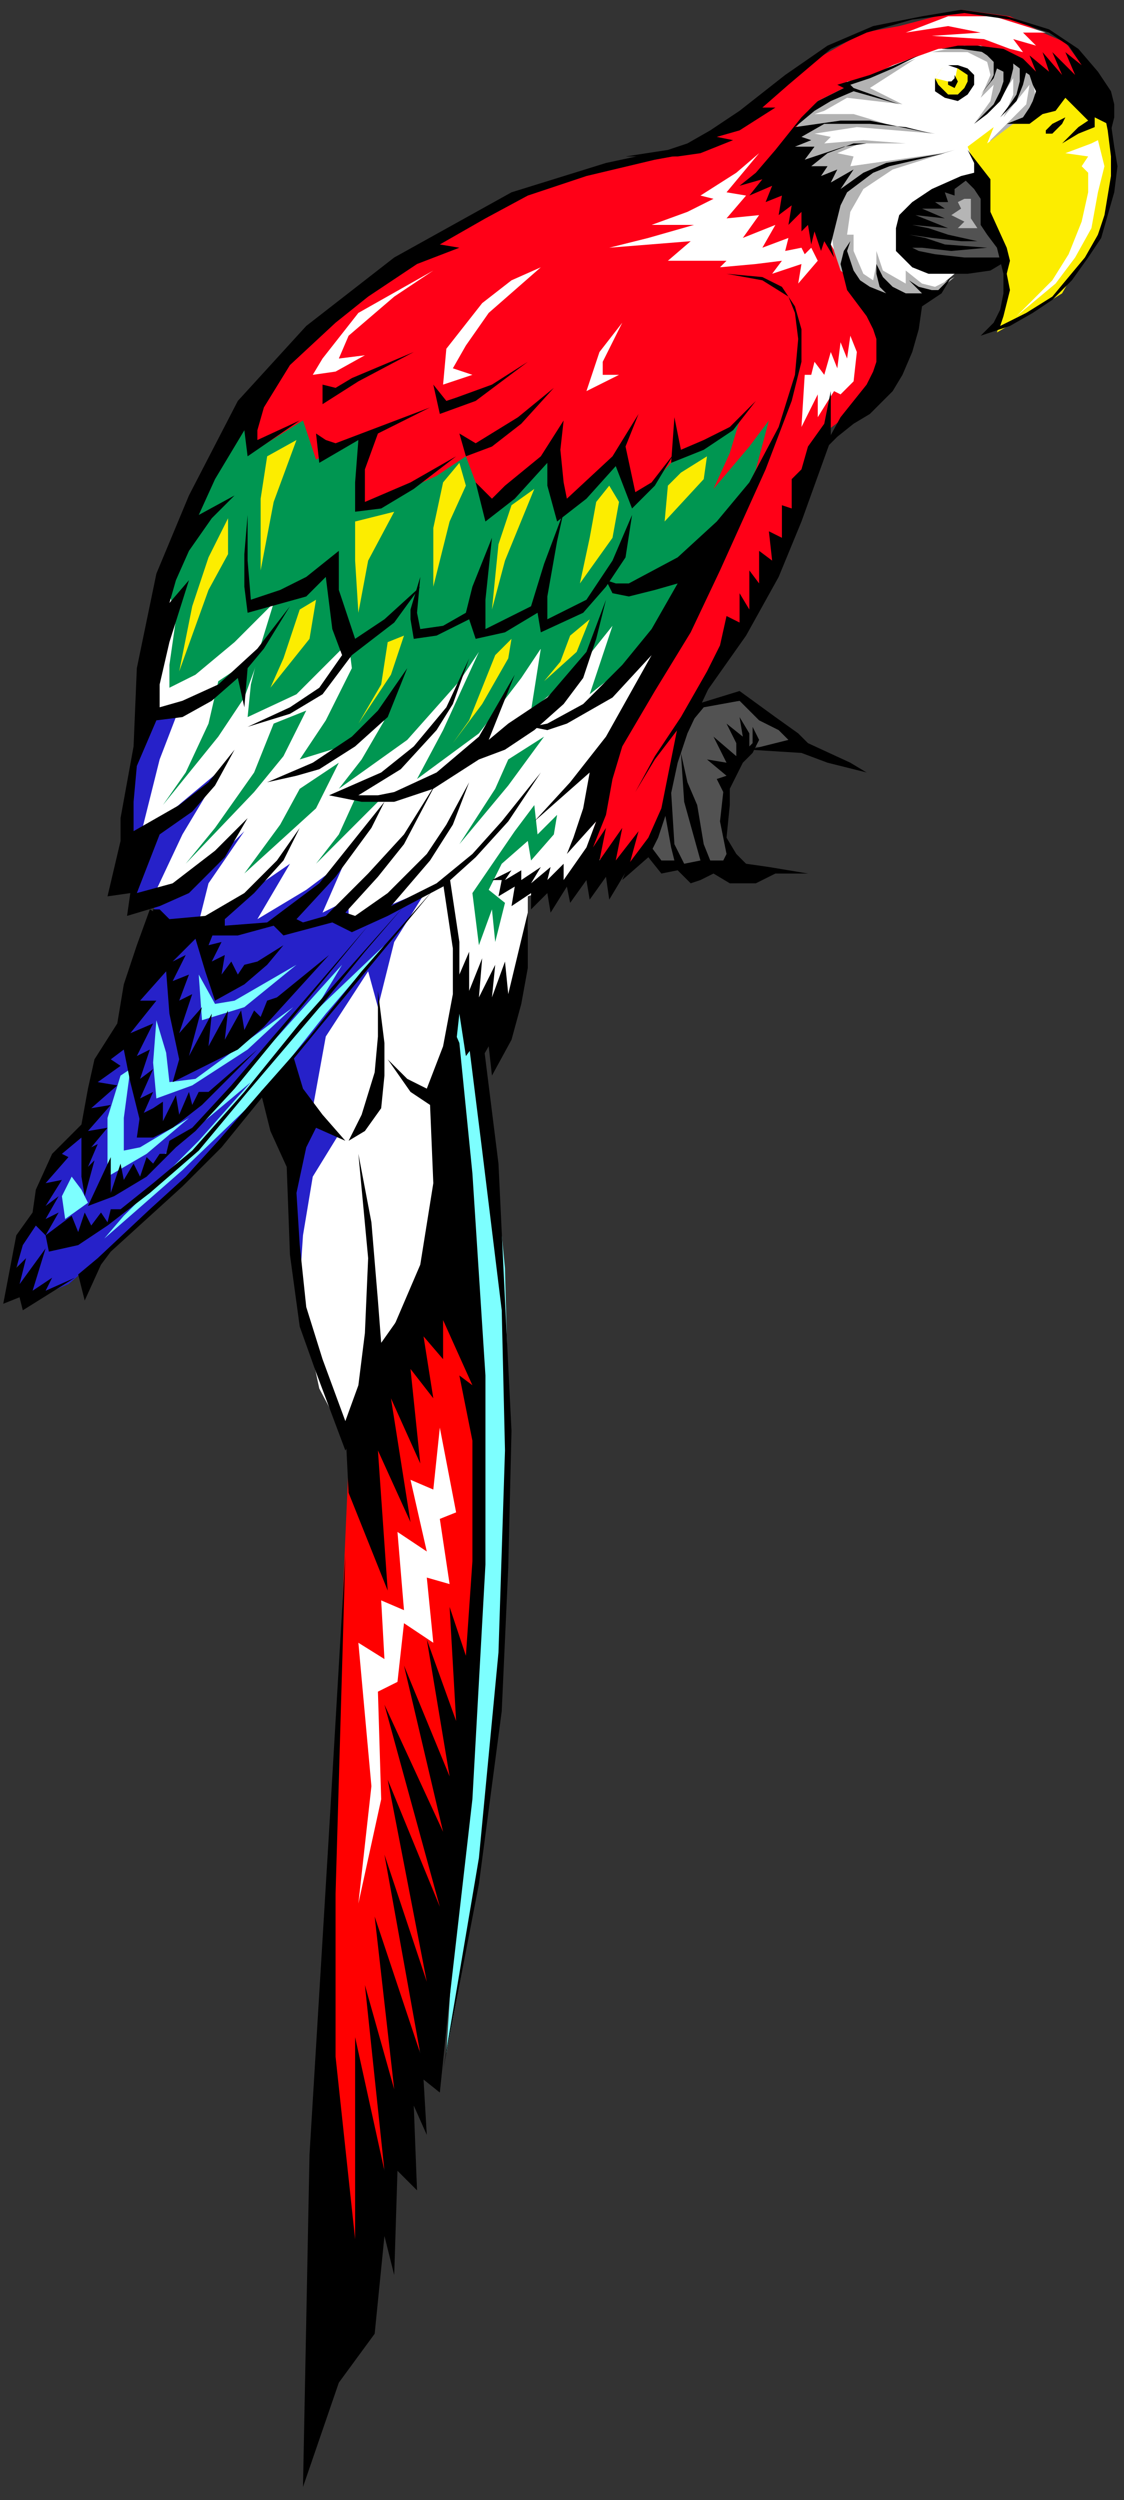 <?xml version="1.0" encoding="UTF-8" standalone="no"?>
<svg
   xmlns:dc="http://purl.org/dc/elements/1.1/"
   xmlns:cc="http://creativecommons.org/ns#"
   xmlns:rdf="http://www.w3.org/1999/02/22-rdf-syntax-ns#"
   xmlns:svg="http://www.w3.org/2000/svg"
   xmlns="http://www.w3.org/2000/svg"
   xmlns:sodipodi="http://sodipodi.sourceforge.net/DTD/sodipodi-0.dtd"
   xmlns:inkscape="http://www.inkscape.org/namespaces/inkscape"
   version="1.0"
   width="91.281mm"
   height="202.935mm"
   id="svg177"
   sodipodi:docname="CBIRD071.WMF">
  <rect width="100%" height="100%" fill="#333333" stroke="none"/>
  <sodipodi:namedview
     pagecolor="#ffffff"
     bordercolor="#666666"
     borderopacity="1"
     objecttolerance="10"
     gridtolerance="10"
     guidetolerance="10"
     inkscape:pageopacity="0"
     inkscape:pageshadow="2"
     inkscape:window-width="640"
     inkscape:window-height="480"
     id="namedview179" />
  <defs
     id="defs3">
    <pattern
       id="WMFhbasepattern"
       patternUnits="userSpaceOnUse"
       width="6"
       height="6"
       x="0"
       y="0" />
  </defs>
  <path
     style="fill:none;stroke:none;"
     d="  M 0,0   L 344,0   L 344,766   L 0,766   z "
     id="path5" />
  <path
     style="fill:#ff0000;fill-rule:evenodd;fill-opacity:1;stroke:none;"
     d="  M 107,449   L 102,563   L 99,617   L 96,722   L 118,665   L 132,618   L 141,572   L 146,518   L 148,472   L 146,427   L 140,378   L 117,424   L 107,449  z "
     id="path7" />
  <path
     style="fill:#ffffff;fill-rule:evenodd;fill-opacity:1;stroke:none;"
     d="  M 135,438   L 140,464   L 135,466   L 138,486   L 131,484   L 133,504   L 124,498   L 122,516   L 116,519   L 117,552   L 110,584   L 114,548   L 110,504   L 118,509   L 117,491   L 124,494   L 122,470   L 131,476   L 126,454   L 133,457   L 135,438  z "
     id="path9" />
  <path
     style="fill:#7dffff;fill-rule:evenodd;fill-opacity:1;stroke:none;"
     d="  M 136,314   L 144,397   L 146,450   L 146,481   L 141,566   L 137,630   L 147,577   L 153,518   L 156,468   L 156,428   L 155,389   L 151,349   L 144,307   L 136,314  z "
     id="path11" />
  <path
     style="fill:#525252;fill-rule:evenodd;fill-opacity:1;stroke:none;"
     d="  M 214,216   L 228,215   L 242,225   L 242,230   L 231,229   L 224,238   L 222,254   L 225,268   L 217,266   L 213,270   L 208,266   L 203,266   L 199,261   L 199,249   L 214,216  z "
     id="path13" />
  <path
     style="fill:#ffffff;fill-rule:evenodd;fill-opacity:1;stroke:none;"
     d="  M 215,185   L 183,268   L 162,275   L 162,285   L 156,314   L 140,309   L 136,335   L 136,375   L 127,406   L 107,443   L 98,426   L 92,398   L 90,375   L 90,354   L 84,331   L 45,271   L 41,252   L 45,225   L 47,194   L 60,168   L 163,162   L 215,185  z "
     id="path15" />
  <path
     style="fill:#ffffff;fill-rule:evenodd;fill-opacity:1;stroke:none;"
     d="  M 110,326   L 105,345   L 110,339   L 113,328   L 110,326  z "
     id="path17" />
  <path
     style="fill:#ffffff;fill-rule:evenodd;fill-opacity:1;stroke:none;"
     d="  M 132,286   L 130,310   L 128,331   L 133,317   L 135,304   L 134,291   L 132,286  z "
     id="path19" />
  <path
     style="fill:#ffffff;fill-rule:evenodd;fill-opacity:1;stroke:none;"
     d="  M 105,357   L 106,386   L 104,410   L 104,422   L 106,429   L 109,410   L 109,390   L 108,377   L 105,357  z "
     id="path21" />
  <path
     style="fill:#ffffff;fill-rule:evenodd;fill-opacity:1;stroke:none;"
     d="  M 129,354   L 125,378   L 118,398   L 118,406   L 125,391   L 127,377   L 129,354  z "
     id="path23" />
  <path
     style="fill:#2621c9;fill-rule:evenodd;fill-opacity:1;stroke:none;"
     d="  M 54,220   L 49,233   L 43,257   L 56,246   L 68,236   L 56,256   L 48,273   L 61,269   L 75,255   L 64,271   L 61,283   L 73,276   L 89,265   L 79,282   L 94,273   L 106,264   L 99,280   L 107,276   L 107,283   L 131,273   L 121,289   L 116,309   L 113,298   L 100,318   L 96,340   L 104,348   L 96,361   L 93,379   L 92,394   L 89,375   L 90,352   L 83,333   L 66,353   L 51,368   L 36,381   L 21,394   L 9,399   L 5,392   L 6,381   L 11,374   L 15,359   L 25,346   L 28,334   L 33,322   L 39,315   L 42,299   L 49,283   L 47,278   L 41,278   L 41,271   L 37,266   L 40,241   L 46,220   L 54,220  z "
     id="path25" />
  <path
     style="fill:#7dffff;fill-rule:evenodd;fill-opacity:1;stroke:none;"
     d="  M 61,299   L 62,313   L 75,309   L 91,296   L 72,307   L 66,308   L 61,299  z "
     id="path27" />
  <path
     style="fill:#7dffff;fill-rule:evenodd;fill-opacity:1;stroke:none;"
     d="  M 48,313   L 47,326   L 48,337   L 59,333   L 76,322   L 90,309   L 60,331   L 52,332   L 51,323   L 48,313  z "
     id="path29" />
  <path
     style="fill:#7dffff;fill-rule:evenodd;fill-opacity:1;stroke:none;"
     d="  M 37,330   L 33,343   L 33,361   L 45,354   L 58,343   L 43,352   L 38,353   L 38,343   L 40,328   L 37,330  z "
     id="path31" />
  <path
     style="fill:#7dffff;fill-rule:evenodd;fill-opacity:1;stroke:none;"
     d="  M 22,361   L 19,367   L 20,374   L 27,369   L 25,365   L 22,361  z "
     id="path33" />
  <path
     style="fill:#7dffff;fill-rule:evenodd;fill-opacity:1;stroke:none;"
     d="  M 105,296   L 60,346   L 46,358   L 77,332   L 61,350   L 38,373   L 32,380   L 56,359   L 81,335   L 100,311   L 118,290   L 96,311   L 105,296  z "
     id="path35" />
  <path
     style="fill:#009651;fill-rule:evenodd;fill-opacity:1;stroke:none;"
     d="  M 156,233   L 152,242   L 141,259   L 156,241   L 167,226   L 156,233  z "
     id="path37" />
  <path
     style="fill:#009651;fill-rule:evenodd;fill-opacity:1;stroke:none;"
     d="  M 67,209   L 64,222   L 57,237   L 50,247   L 67,226   L 75,214   L 79,203   L 81,198   L 73,205   L 67,209  z "
     id="path39" />
  <path
     style="fill:#009651;fill-rule:evenodd;fill-opacity:1;stroke:none;"
     d="  M 84,222   L 78,237   L 66,254   L 57,265   L 78,243   L 87,232   L 94,218   L 84,222  z "
     id="path41" />
  <path
     style="fill:#009651;fill-rule:evenodd;fill-opacity:1;stroke:none;"
     d="  M 92,242   L 86,253   L 75,268   L 97,248   L 104,234   L 92,242  z "
     id="path43" />
  <path
     style="fill:#009651;fill-rule:evenodd;fill-opacity:1;stroke:none;"
     d="  M 109,245   L 104,256   L 97,265   L 110,252   L 117,245   L 109,245  z "
     id="path45" />
  <path
     style="fill:#009651;fill-rule:evenodd;fill-opacity:1;stroke:none;"
     d="  M 158,255   L 145,274   L 147,290   L 151,279   L 152,289   L 155,277   L 150,273   L 154,265   L 162,258   L 163,264   L 170,256   L 171,250   L 165,256   L 164,247   L 158,255  z "
     id="path47" />
  <path
     style="fill:#009651;fill-rule:evenodd;fill-opacity:1;stroke:none;"
     d="  M 54,190   L 52,204   L 52,211   L 60,207   L 72,197   L 84,185   L 80,198   L 77,210   L 76,220   L 91,213   L 107,197   L 108,205   L 100,221   L 92,233   L 105,229   L 118,221   L 111,233   L 104,242   L 125,227   L 141,209   L 147,200   L 136,224   L 128,239   L 147,225   L 160,208   L 166,199   L 163,218   L 176,207   L 188,192   L 181,213   L 200,198   L 216,173   L 233,145   L 238,124   L 221,115   L 78,124   L 60,153   L 52,182   L 54,190  z "
     id="path49" />
  <path
     style="fill:#fced00;fill-rule:evenodd;fill-opacity:1;stroke:none;"
     d="  M 91,135   L 84,154   L 80,175   L 80,153   L 82,140   L 91,135  z "
     id="path51" />
  <path
     style="fill:#fced00;fill-rule:evenodd;fill-opacity:1;stroke:none;"
     d="  M 109,160   L 109,172   L 110,188   L 113,172   L 121,157   L 109,160  z "
     id="path53" />
  <path
     style="fill:#fced00;fill-rule:evenodd;fill-opacity:1;stroke:none;"
     d="  M 136,148   L 133,162   L 133,180   L 138,160   L 143,149   L 141,142   L 136,148  z "
     id="path55" />
  <path
     style="fill:#fced00;fill-rule:evenodd;fill-opacity:1;stroke:none;"
     d="  M 92,187   L 87,202   L 83,211   L 95,196   L 97,184   L 92,187  z "
     id="path57" />
  <path
     style="fill:#fced00;fill-rule:evenodd;fill-opacity:1;stroke:none;"
     d="  M 70,170   L 64,181   L 55,206   L 59,186   L 64,171   L 70,159   L 70,170  z "
     id="path59" />
  <path
     style="fill:#fced00;fill-rule:evenodd;fill-opacity:1;stroke:none;"
     d="  M 164,150   L 155,172   L 151,187   L 153,167   L 157,155   L 164,150  z "
     id="path61" />
  <path
     style="fill:#fced00;fill-rule:evenodd;fill-opacity:1;stroke:none;"
     d="  M 183,154   L 181,165   L 178,179   L 188,165   L 190,154   L 187,149   L 183,154  z "
     id="path63" />
  <path
     style="fill:#fced00;fill-rule:evenodd;fill-opacity:1;stroke:none;"
     d="  M 119,197   L 117,210   L 110,222   L 120,207   L 124,195   L 119,197  z "
     id="path65" />
  <path
     style="fill:#fced00;fill-rule:evenodd;fill-opacity:1;stroke:none;"
     d="  M 152,201   L 144,221   L 139,228   L 148,216   L 156,202   L 157,196   L 152,201  z "
     id="path67" />
  <path
     style="fill:#fced00;fill-rule:evenodd;fill-opacity:1;stroke:none;"
     d="  M 175,195   L 172,203   L 167,209   L 177,200   L 181,190   L 175,195  z "
     id="path69" />
  <path
     style="fill:#fced00;fill-rule:evenodd;fill-opacity:1;stroke:none;"
     d="  M 205,149   L 204,160   L 216,147   L 217,140   L 209,145   L 205,149  z "
     id="path71" />
  <path
     style="fill:#ff0017;fill-rule:evenodd;fill-opacity:1;stroke:none;"
     d="  M 77,139   L 93,129   L 97,141   L 111,134   L 110,147   L 110,156   L 121,152   L 134,146   L 143,140   L 149,156   L 157,150   L 168,141   L 170,152   L 172,157   L 183,147   L 191,139   L 193,149   L 195,154   L 206,142   L 209,138   L 218,136   L 227,129   L 224,139   L 219,150   L 230,137   L 236,129   L 232,144   L 223,164   L 207,190   L 187,229   L 183,252   L 179,263   L 194,265   L 198,259   L 203,250   L 207,237   L 211,221   L 216,210   L 229,192   L 239,171   L 246,148   L 254,132   L 266,123   L 275,108   L 279,93   L 292,79   L 324,57   L 335,24   L 327,13   L 320,10   L 310,5   L 295,3   L 276,8   L 265,10   L 249,19   L 231,34   L 217,43   L 205,48   L 185,51   L 165,58   L 145,66   L 118,82   L 97,100   L 81,118   L 76,132   L 77,139  z "
     id="path73" />
  <path
     style="fill:#ffffff;fill-rule:evenodd;fill-opacity:1;stroke:none;"
     d="  M 310,15   L 302,12   L 286,11   L 301,10   L 291,8   L 278,10   L 291,5   L 305,5   L 321,10   L 314,10   L 318,14   L 311,12   L 314,16   L 310,15  z "
     id="path75" />
  <path
     style="fill:#ffffff;fill-rule:evenodd;fill-opacity:1;stroke:none;"
     d="  M 233,47   L 226,53   L 215,60   L 219,61   L 211,65   L 200,69   L 213,69   L 199,73   L 187,76   L 212,74   L 205,80   L 223,80   L 221,82   L 232,81   L 240,80   L 237,84   L 246,81   L 245,87   L 251,80   L 249,76   L 247,78   L 246,76   L 241,77   L 242,73   L 234,76   L 238,69   L 228,73   L 233,66   L 223,67   L 229,60   L 223,59   L 233,47  z "
     id="path77" />
  <path
     style="fill:#ffffff;fill-rule:evenodd;fill-opacity:1;stroke:none;"
     d="  M 112,109   L 104,110   L 107,103   L 121,91   L 133,83   L 110,96   L 99,110   L 96,115   L 103,114   L 112,109  z "
     id="path79" />
  <path
     style="fill:#ffffff;fill-rule:evenodd;fill-opacity:1;stroke:none;"
     d="  M 157,86   L 148,93   L 137,107   L 136,118   L 145,115   L 139,113   L 143,106   L 150,96   L 166,82   L 157,86  z "
     id="path81" />
  <path
     style="fill:#ffffff;fill-rule:evenodd;fill-opacity:1;stroke:none;"
     d="  M 191,99   L 184,108   L 180,120   L 190,115   L 185,115   L 185,111   L 187,107   L 191,99  z "
     id="path83" />
  <path
     style="fill:#ffffff;fill-rule:evenodd;fill-opacity:1;stroke:none;"
     d="  M 247,115   L 246,131   L 251,121   L 251,128   L 256,120   L 258,121   L 262,117   L 263,108   L 261,103   L 260,110   L 258,105   L 257,113   L 255,108   L 253,115   L 250,111   L 249,115   L 247,115  z "
     id="path85" />
  <path
     style="fill:#ffffff;fill-rule:evenodd;fill-opacity:1;stroke:none;"
     d="  M 239,46   L 246,37   L 251,31   L 259,27   L 260,25   L 266,24   L 274,20   L 288,15   L 301,14   L 312,18   L 317,22   L 319,31   L 316,41   L 301,55   L 293,84   L 287,89   L 274,93   L 262,87   L 255,75   L 244,57   L 239,46  z "
     id="path87" />
  <path
     style="fill:#fced00;fill-rule:evenodd;fill-opacity:1;stroke:none;"
     d="  M 289,21   L 287,24   L 289,28   L 291,29   L 295,29   L 297,27   L 298,25   L 297,22   L 295,21   L 293,20   L 289,21  z "
     id="path89" />
  <path
     style="fill:#b3b3b3;fill-rule:evenodd;fill-opacity:1;stroke:none;"
     d="  M 304,43   L 309,38   L 315,32   L 316,26   L 308,36   L 311,29   L 311,24   L 306,32   L 299,38   L 304,31   L 305,26   L 301,30   L 304,23   L 303,19   L 297,16   L 290,16   L 286,16   L 296,14   L 305,15   L 313,19   L 317,24   L 318,31   L 316,35   L 311,38   L 303,46   L 304,43  z "
     id="path91" />
  <path
     style="fill:#b3b3b3;fill-rule:evenodd;fill-opacity:1;stroke:none;"
     d="  M 281,18   L 267,27   L 277,32   L 260,30   L 253,34   L 250,35   L 262,35   L 272,38   L 287,41   L 263,39   L 250,41   L 255,42   L 253,44   L 265,43   L 278,44   L 264,44   L 257,47   L 262,48   L 261,51   L 268,50   L 289,47   L 293,46   L 274,52   L 265,58   L 261,65   L 260,72   L 262,72   L 262,77   L 265,84   L 268,86   L 269,81   L 269,77   L 271,83   L 278,87   L 278,83   L 283,87   L 287,88   L 293,85   L 287,90   L 278,95   L 267,91   L 258,83   L 256,77   L 254,64   L 241,44   L 248,34   L 260,27   L 262,25   L 270,22   L 276,20   L 281,18  z "
     id="path93" />
  <path
     style="fill:#fced00;fill-rule:evenodd;fill-opacity:1;stroke:none;"
     d="  M 297,45   L 305,39   L 303,44   L 311,38   L 327,28   L 340,36   L 342,48   L 341,57   L 339,67   L 335,77   L 330,83   L 326,90   L 318,95   L 306,102   L 308,95   L 309,90   L 309,82   L 305,73   L 302,65   L 301,56   L 299,50   L 297,45  z "
     id="path95" />
  <path
     style="fill:#525252;fill-rule:evenodd;fill-opacity:1;stroke:none;"
     d="  M 297,54   L 285,60   L 277,69   L 277,77   L 282,82   L 296,83   L 307,79   L 307,74   L 303,66   L 301,54   L 297,54  z "
     id="path97" />
  <path
     style="fill:#b5b5b5;fill-rule:evenodd;fill-opacity:1;stroke:none;"
     d="  M 296,61   L 294,62   L 295,64   L 292,66   L 296,68   L 294,70   L 300,70   L 298,67   L 298,61   L 296,61  z "
     id="path99" />
  <path
     style="fill:#ffffff;fill-rule:evenodd;fill-opacity:1;stroke:none;"
     d="  M 294,20   L 293,25   L 291,25   L 287,24   L 289,21   L 292,20   L 294,20  z "
     id="path101" />
  <path
     style="fill:#ffffff;fill-rule:evenodd;fill-opacity:1;stroke:none;"
     d="  M 335,44   L 327,47   L 334,48   L 332,51   L 334,53   L 334,59   L 332,68   L 328,78   L 323,86   L 312,97   L 324,87   L 330,79   L 335,70   L 337,59   L 339,51   L 337,43   L 335,44  z "
     id="path103" />
  <path
     style="fill:#000000;fill-rule:evenodd;fill-opacity:1;stroke:none;"
     d="  M 293,23   L 294,25   L 293,27   L 291,26   L 291,25   L 292,25   L 293,24   L 293,23  z "
     id="path105" />
  <path
     style="fill:#000000;fill-rule:evenodd;fill-opacity:1;stroke:none;"
     d="  M 291,20   L 294,21   L 297,23   L 297,25   L 296,27   L 294,29   L 291,29   L 289,27   L 288,26   L 287,24   L 287,28   L 290,30   L 294,31   L 297,29   L 299,26   L 299,23   L 297,21   L 294,20   L 291,20  z "
     id="path107" />
  <path
     style="fill:#000000;fill-rule:evenodd;fill-opacity:1;stroke:none;"
     d="  M 192,48   L 205,46   L 211,44   L 218,40   L 227,34   L 241,23   L 254,14   L 268,8   L 283,5   L 295,3   L 309,5   L 322,9   L 331,15   L 337,22   L 341,28   L 342,32   L 342,36   L 341,40   L 340,38   L 336,36   L 336,39   L 331,41   L 326,44   L 331,39   L 334,37   L 327,30   L 324,34   L 320,35   L 316,38   L 309,38   L 314,36   L 316,33   L 317,31   L 318,28   L 317,26   L 316,23   L 313,21   L 309,18   L 302,16   L 295,15   L 289,15   L 294,14   L 300,14   L 308,15   L 314,18   L 318,22   L 316,17   L 322,22   L 320,16   L 326,23   L 323,16   L 330,23   L 327,16   L 332,20   L 328,14   L 322,10   L 310,6   L 296,4   L 280,6   L 266,10   L 255,15   L 242,26   L 234,33   L 238,33   L 227,40   L 220,42   L 225,43   L 215,47   L 208,48   L 198,48   L 192,48  z "
     id="path109" />
  <path
     style="fill:#000000;fill-rule:evenodd;fill-opacity:1;stroke:none;"
     d="  M 327,36   L 323,38   L 321,40   L 321,41   L 323,41   L 326,38   L 327,36  z "
     id="path111" />
  <path
     style="fill:#000000;fill-rule:evenodd;fill-opacity:1;stroke:none;"
     d="  M 282,17   L 267,23   L 257,26   L 259,27   L 251,31   L 246,36   L 238,46   L 232,53   L 227,57   L 234,55   L 230,60   L 237,57   L 235,62   L 240,60   L 239,66   L 243,63   L 242,69   L 246,65   L 246,71   L 248,69   L 249,75   L 250,71   L 252,77   L 253,74   L 256,79   L 255,75   L 256,71   L 257,67   L 258,63   L 260,59   L 264,56   L 268,53   L 273,51   L 290,47   L 272,50   L 265,53   L 258,58   L 262,52   L 255,56   L 257,52   L 252,54   L 254,51   L 249,51   L 254,47   L 262,44   L 270,44   L 278,44   L 266,44   L 259,45   L 250,48   L 247,49   L 250,45   L 244,45   L 249,43   L 246,42   L 253,38   L 259,38   L 267,38   L 278,39   L 286,41   L 267,37   L 258,37   L 251,38   L 244,39   L 250,34   L 255,31   L 262,28   L 269,30   L 276,32   L 262,27   L 261,26   L 267,24   L 274,21   L 282,17  z "
     id="path113" />
  <path
     style="fill:#000000;fill-rule:evenodd;fill-opacity:1;stroke:none;"
     d="  M 300,15   L 303,17   L 305,19   L 305,21   L 305,23   L 304,25   L 301,29   L 305,24   L 306,21   L 308,22   L 308,25   L 307,28   L 305,32   L 302,35   L 299,38   L 303,35   L 307,31   L 310,25   L 311,21   L 311,19   L 306,16   L 300,15  z "
     id="path115" />
  <path
     style="fill:#000000;fill-rule:evenodd;fill-opacity:1;stroke:none;"
     d="  M 313,20   L 313,25   L 312,29   L 310,32   L 307,36   L 312,31   L 314,26   L 315,22   L 313,20  z "
     id="path117" />
  <path
     style="fill:#000000;fill-rule:evenodd;fill-opacity:1;stroke:none;"
     d="  M 297,46   L 304,55   L 304,65   L 309,76   L 310,80   L 309,84   L 310,89   L 309,93   L 308,97   L 307,100   L 315,96   L 323,91   L 328,85   L 333,79   L 337,72   L 339,66   L 340,60   L 341,54   L 341,48   L 340,40   L 339,35   L 341,38   L 342,45   L 343,51   L 342,59   L 340,66   L 338,73   L 334,79   L 329,86   L 323,92   L 317,96   L 310,100   L 301,103   L 305,99   L 307,95   L 308,90   L 308,87   L 308,84   L 307,80   L 306,76   L 303,72   L 301,69   L 301,66   L 301,63   L 301,61   L 299,58   L 295,54   L 299,53   L 299,50   L 297,46  z "
     id="path119" />
  <path
     style="fill:#000000;fill-rule:evenodd;fill-opacity:1;stroke:none;"
     d="  M 295,54   L 286,58   L 280,62   L 276,66   L 275,70   L 275,74   L 275,77   L 277,79   L 280,82   L 285,84   L 290,84   L 297,84   L 304,83   L 309,80   L 308,79   L 296,79   L 287,78   L 282,77   L 280,76   L 280,76   L 283,76   L 292,77   L 303,76   L 290,75   L 284,73   L 279,72   L 286,73   L 295,74   L 300,74   L 291,72   L 285,70   L 280,69   L 291,70   L 281,66   L 290,67   L 283,64   L 290,64   L 287,62   L 291,62   L 290,59   L 293,60   L 293,58   L 297,55   L 295,54  z "
     id="path121" />
  <path
     style="fill:#000000;fill-rule:evenodd;fill-opacity:1;stroke:none;"
     d="  M 292,85   L 289,90   L 283,94   L 282,101   L 280,108   L 277,115   L 274,120   L 270,124   L 267,127   L 262,130   L 257,134   L 252,139   L 258,128   L 262,123   L 266,118   L 268,114   L 269,111   L 269,108   L 269,104   L 268,101   L 266,97   L 263,93   L 260,89   L 259,85   L 258,81   L 259,77   L 261,74   L 260,77   L 261,80   L 262,83   L 264,86   L 267,88   L 272,90   L 270,88   L 269,84   L 269,81   L 271,85   L 274,88   L 278,90   L 283,90   L 281,88   L 279,86   L 282,88   L 286,89   L 288,89   L 291,86   L 292,85  z "
     id="path123" />
  <path
     style="fill:#000000;fill-rule:evenodd;fill-opacity:1;stroke:none;"
     d="  M 223,84   L 234,86   L 242,91   L 244,96   L 245,104   L 244,115   L 239,131   L 230,148   L 220,160   L 208,171   L 193,179   L 189,179   L 186,178   L 188,182   L 193,183   L 201,181   L 208,179   L 200,193   L 191,204   L 179,216   L 168,222   L 163,223   L 168,224   L 174,222   L 188,214   L 200,201   L 186,226   L 175,240   L 164,252   L 181,237   L 179,248   L 176,257   L 174,262   L 183,252   L 180,260   L 173,270   L 173,265   L 168,270   L 169,266   L 163,271   L 166,266   L 160,270   L 160,267   L 155,270   L 157,267   L 151,270   L 154,270   L 153,275   L 158,272   L 157,278   L 163,274   L 163,279   L 168,274   L 169,280   L 174,272   L 175,277   L 180,270   L 181,276   L 186,269   L 187,276   L 193,266   L 196,255   L 189,264   L 191,254   L 184,264   L 186,254   L 182,260   L 186,250   L 188,239   L 191,229   L 201,212   L 212,194   L 221,175   L 235,144   L 243,123   L 246,111   L 246,101   L 244,94   L 240,88   L 234,85   L 223,84  z "
     id="path125" />
  <path
     style="fill:#000000;fill-rule:evenodd;fill-opacity:1;stroke:none;"
     d="  M 255,120   L 255,135   L 246,160   L 239,177   L 229,195   L 217,212   L 201,233   L 195,243   L 201,232   L 209,220   L 217,206   L 221,198   L 223,189   L 227,191   L 227,182   L 230,187   L 230,175   L 233,179   L 233,169   L 237,172   L 236,163   L 240,165   L 240,155   L 243,156   L 243,147   L 246,144   L 248,137   L 253,130   L 255,120  z "
     id="path127" />
  <path
     style="fill:#000000;fill-rule:evenodd;fill-opacity:1;stroke:none;"
     d="  M 186,50   L 157,59   L 121,79   L 94,100   L 73,123   L 58,152   L 48,176   L 42,205   L 41,229   L 37,251   L 37,258   L 33,275   L 40,274   L 39,281   L 49,278   L 58,274   L 64,268   L 69,263   L 76,251   L 66,261   L 53,271   L 42,274   L 49,256   L 59,249   L 66,241   L 72,230   L 64,240   L 55,247   L 41,255   L 41,246   L 42,235   L 48,221   L 56,220   L 65,215   L 73,208   L 75,217   L 76,205   L 81,199   L 89,186   L 79,199   L 67,210   L 56,215   L 49,217   L 49,210   L 52,197   L 58,178   L 52,185   L 54,178   L 58,169   L 65,159   L 72,152   L 61,158   L 66,147   L 75,132   L 76,140   L 92,129   L 79,135   L 79,132   L 81,125   L 89,112   L 103,99   L 113,91   L 128,81   L 141,76   L 135,75   L 149,67   L 162,60   L 180,54   L 201,49   L 212,47   L 200,47   L 186,50  z "
     id="path129" />
  <path
     style="fill:#000000;fill-rule:evenodd;fill-opacity:1;stroke:none;"
     d="  M 47,279   L 47,283   L 55,284   L 65,283   L 65,287   L 73,287   L 84,284   L 87,287   L 102,283   L 108,286   L 119,281   L 136,272   L 146,263   L 156,252   L 166,237   L 154,252   L 145,262   L 134,271   L 120,278   L 132,264   L 139,253   L 144,240   L 137,253   L 131,262   L 119,274   L 109,281   L 106,280   L 116,269   L 124,259   L 134,240   L 124,256   L 113,268   L 100,281   L 93,283   L 91,282   L 103,269   L 114,254   L 118,246   L 110,256   L 98,271   L 82,283   L 69,284   L 69,282   L 78,274   L 87,264   L 92,254   L 85,264   L 75,274   L 63,281   L 52,282   L 49,279   L 47,279  z "
     id="path131" />
  <path
     style="fill:#000000;fill-rule:evenodd;fill-opacity:1;stroke:none;"
     d="  M 76,223   L 89,217   L 98,211   L 105,201   L 102,193   L 100,177   L 94,183   L 76,188   L 75,180   L 75,170   L 76,158   L 76,172   L 77,184   L 86,181   L 94,177   L 104,169   L 104,181   L 109,196   L 118,190   L 129,180   L 121,191   L 108,201   L 99,213   L 89,219   L 76,223  z "
     id="path133" />
  <path
     style="fill:#000000;fill-rule:evenodd;fill-opacity:1;stroke:none;"
     d="  M 82,240   L 96,234   L 108,226   L 116,218   L 125,205   L 119,220   L 109,229   L 98,236   L 91,238   L 82,240  z "
     id="path135" />
  <path
     style="fill:#000000;fill-rule:evenodd;fill-opacity:1;stroke:none;"
     d="  M 144,202   L 137,217   L 127,229   L 117,237   L 101,244   L 111,246   L 121,246   L 133,242   L 147,233   L 155,230   L 164,224   L 173,216   L 179,208   L 183,196   L 186,184   L 180,200   L 168,214   L 156,222   L 150,227   L 158,207   L 147,226   L 134,237   L 121,243   L 116,244   L 110,244   L 123,236   L 134,224   L 139,216   L 144,202  z "
     id="path137" />
  <path
     style="fill:#000000;fill-rule:evenodd;fill-opacity:1;stroke:none;"
     d="  M 126,190   L 127,196   L 134,195   L 144,190   L 146,196   L 155,194   L 165,188   L 166,194   L 179,188   L 186,180   L 192,171   L 194,158   L 188,172   L 180,184   L 168,190   L 168,183   L 171,166   L 173,157   L 167,173   L 163,186   L 155,190   L 149,193   L 149,184   L 151,165   L 145,180   L 143,188   L 136,192   L 129,193   L 128,188   L 129,177   L 126,187   L 126,190  z "
     id="path139" />
  <path
     style="fill:#000000;fill-rule:evenodd;fill-opacity:1;stroke:none;"
     d="  M 97,133   L 98,142   L 110,135   L 109,148   L 109,157   L 117,156   L 127,150   L 140,140   L 126,148   L 112,154   L 112,144   L 116,133   L 132,125   L 103,136   L 100,135   L 97,133  z "
     id="path141" />
  <path
     style="fill:#000000;fill-rule:evenodd;fill-opacity:1;stroke:none;"
     d="  M 146,148   L 149,160   L 158,153   L 168,142   L 168,149   L 171,160   L 180,153   L 189,143   L 194,156   L 201,149   L 207,139   L 200,148   L 195,151   L 192,137   L 196,127   L 188,140   L 174,153   L 173,148   L 172,138   L 173,129   L 166,140   L 155,149   L 151,153   L 146,148  z "
     id="path143" />
  <path
     style="fill:#000000;fill-rule:evenodd;fill-opacity:1;stroke:none;"
     d="  M 99,118   L 99,124   L 110,117   L 127,108   L 108,116   L 103,119   L 99,118  z "
     id="path145" />
  <path
     style="fill:#000000;fill-rule:evenodd;fill-opacity:1;stroke:none;"
     d="  M 133,118   L 135,127   L 146,123   L 162,111   L 151,118   L 140,122   L 137,123   L 133,118  z "
     id="path147" />
  <path
     style="fill:#000000;fill-rule:evenodd;fill-opacity:1;stroke:none;"
     d="  M 141,133   L 143,140   L 151,137   L 160,130   L 170,119   L 159,128   L 146,136   L 141,133  z "
     id="path149" />
  <path
     style="fill:#000000;fill-rule:evenodd;fill-opacity:1;stroke:none;"
     d="  M 207,128   L 206,142   L 216,138   L 225,132   L 232,123   L 224,131   L 216,135   L 209,138   L 207,128  z "
     id="path151" />
  <path
     style="fill:#000000;fill-rule:evenodd;fill-opacity:1;stroke:none;"
     d="  M 46,279   L 42,290   L 38,302   L 36,314   L 29,325   L 27,334   L 25,345   L 16,354   L 11,365   L 10,372   L 5,379   L 1,400   L 6,398   L 7,402   L 15,397   L 23,392   L 14,396   L 16,392   L 10,396   L 14,383   L 6,394   L 8,386   L 5,389   L 7,382   L 11,376   L 14,379   L 18,372   L 14,374   L 18,367   L 14,370   L 19,362   L 14,363   L 21,355   L 19,354   L 25,349   L 25,361   L 26,367   L 29,356   L 27,358   L 30,351   L 28,352   L 33,346   L 27,347   L 34,339   L 28,340   L 36,333   L 30,332   L 37,327   L 34,325   L 38,322   L 40,332   L 43,344   L 47,335   L 43,337   L 47,328   L 43,331   L 46,322   L 42,324   L 47,314   L 40,317   L 48,307   L 43,307   L 51,298   L 52,311   L 55,325   L 53,332   L 63,327   L 73,322   L 81,315   L 101,293   L 85,306   L 82,307   L 80,312   L 78,310   L 75,316   L 74,310   L 69,319   L 70,310   L 64,321   L 65,311   L 58,324   L 62,309   L 55,317   L 59,305   L 55,307   L 58,299   L 53,301   L 57,293   L 53,295   L 60,288   L 63,298   L 66,307   L 75,302   L 82,296   L 87,290   L 79,295   L 75,296   L 73,299   L 71,295   L 68,299   L 69,293   L 65,295   L 68,289   L 64,290   L 66,285   L 66,281   L 53,283   L 46,279  z "
     id="path153" />
  <path
     style="fill:#000000;fill-rule:evenodd;fill-opacity:1;stroke:none;"
     d="  M 15,384   L 24,382   L 33,376   L 46,366   L 61,353   L 76,335   L 99,308   L 112,292   L 124,278   L 108,296   L 92,314   L 75,335   L 59,353   L 47,363   L 37,371   L 34,371   L 33,375   L 31,372   L 28,376   L 26,372   L 24,378   L 22,373   L 14,379   L 15,384  z "
     id="path155" />
  <path
     style="fill:#000000;fill-rule:evenodd;fill-opacity:1;stroke:none;"
     d="  M 24,391   L 26,399   L 31,388   L 34,384   L 56,364   L 68,352   L 81,336   L 99,314   L 114,296   L 133,273   L 111,298   L 95,318   L 80,335   L 67,350   L 57,361   L 46,371   L 30,386   L 24,391  z "
     id="path157" />
  <path
     style="fill:#000000;fill-rule:evenodd;fill-opacity:1;stroke:none;"
     d="  M 27,370   L 35,367   L 45,361   L 54,352   L 60,347   L 72,334   L 113,284   L 71,333   L 59,346   L 52,350   L 51,354   L 49,354   L 47,357   L 45,355   L 43,361   L 41,357   L 38,362   L 37,357   L 34,366   L 34,355   L 27,370  z "
     id="path159" />
  <path
     style="fill:#000000;fill-rule:evenodd;fill-opacity:1;stroke:none;"
     d="  M 43,342   L 42,349   L 47,349   L 53,346   L 62,339   L 79,322   L 64,335   L 61,335   L 59,339   L 58,335   L 55,342   L 54,336   L 50,344   L 50,338   L 47,340   L 43,342  z "
     id="path161" />
  <path
     style="fill:#000000;fill-rule:evenodd;fill-opacity:1;stroke:none;"
     d="  M 80,335   L 83,347   L 88,358   L 89,385   L 92,407   L 97,421   L 106,445   L 112,436   L 117,418   L 122,412   L 130,394   L 135,370   L 137,347   L 136,333   L 140,320   L 141,311   L 143,324   L 146,320   L 146,328   L 150,321   L 151,330   L 157,319   L 160,308   L 162,297   L 162,280   L 156,305   L 155,295   L 151,306   L 152,296   L 147,306   L 148,294   L 144,304   L 144,292   L 141,299   L 141,289   L 138,269   L 136,271   L 139,291   L 139,305   L 136,321   L 131,334   L 125,331   L 119,325   L 126,335   L 132,339   L 133,363   L 129,388   L 120,409   L 117,412   L 116,399   L 114,375   L 110,354   L 113,386   L 112,409   L 110,425   L 106,436   L 99,417   L 94,401   L 92,382   L 91,366   L 94,352   L 97,346   L 106,350   L 99,342   L 93,334   L 90,324   L 80,335  z "
     id="path163" />
  <path
     style="fill:#000000;fill-rule:evenodd;fill-opacity:1;stroke:none;"
     d="  M 116,304   L 116,318   L 115,329   L 111,342   L 107,350   L 112,347   L 117,340   L 118,330   L 118,320   L 116,304  z "
     id="path165" />
  <path
     style="fill:#000000;fill-rule:evenodd;fill-opacity:1;stroke:none;"
     d="  M 141,320   L 145,360   L 149,422   L 149,480   L 145,552   L 138,613   L 135,642   L 130,638   L 131,655   L 127,646   L 128,672   L 122,666   L 121,698   L 118,686   L 115,716   L 104,731   L 93,763   L 95,661   L 101,562   L 104,511   L 106,477   L 103,581   L 103,631   L 109,687   L 109,625   L 118,666   L 112,609   L 121,641   L 115,588   L 129,630   L 118,569   L 131,608   L 119,546   L 135,585   L 118,523   L 136,562   L 124,511   L 138,545   L 131,503   L 140,528   L 138,493   L 143,508   L 145,479   L 145,442   L 141,422   L 145,425   L 136,405   L 136,417   L 130,410   L 133,429   L 126,420   L 129,449   L 120,429   L 126,467   L 116,445   L 119,488   L 107,458   L 106,438   L 117,412   L 129,395   L 133,369   L 135,330   L 138,313   L 141,320  z "
     id="path167" />
  <path
     style="fill:#000000;fill-rule:evenodd;fill-opacity:1;stroke:none;"
     d="  M 143,313   L 148,353   L 154,402   L 155,445   L 153,507   L 147,570   L 136,635   L 147,578   L 154,525   L 156,481   L 157,439   L 155,399   L 153,357   L 147,309   L 143,313  z "
     id="path169" />
  <path
     style="fill:#000000;fill-rule:evenodd;fill-opacity:1;stroke:none;"
     d="  M 191,270   L 199,263   L 202,257   L 205,248   L 208,234   L 211,225   L 219,208   L 212,217   L 208,223   L 206,233   L 203,248   L 199,257   L 193,265   L 191,270  z "
     id="path171" />
  <path
     style="fill:#000000;fill-rule:evenodd;fill-opacity:1;stroke:none;"
     d="  M 214,216   L 227,212   L 238,220   L 245,225   L 248,228   L 261,234   L 266,237   L 254,234   L 246,231   L 230,230   L 242,227   L 239,224   L 233,221   L 227,215   L 216,217   L 211,223   L 214,216  z "
     id="path173" />
  <path
     style="fill:#000000;fill-rule:evenodd;fill-opacity:1;stroke:none;"
     d="  M 231,231   L 233,227   L 231,223   L 231,228   L 230,229   L 230,225   L 227,220   L 228,226   L 223,222   L 226,228   L 226,232   L 219,226   L 223,234   L 217,233   L 223,238   L 220,239   L 222,243   L 221,252   L 223,262   L 222,264   L 218,264   L 216,259   L 214,247   L 211,240   L 209,231   L 210,246   L 215,264   L 210,265   L 207,259   L 206,243   L 204,249   L 206,260   L 207,264   L 203,264   L 200,260   L 199,263   L 203,268   L 208,267   L 212,271   L 215,270   L 219,268   L 224,271   L 232,271   L 238,268   L 248,268   L 236,266   L 229,265   L 226,262   L 223,257   L 224,247   L 224,242   L 226,238   L 228,234   L 231,231  z "
     id="path175" />
</svg>
